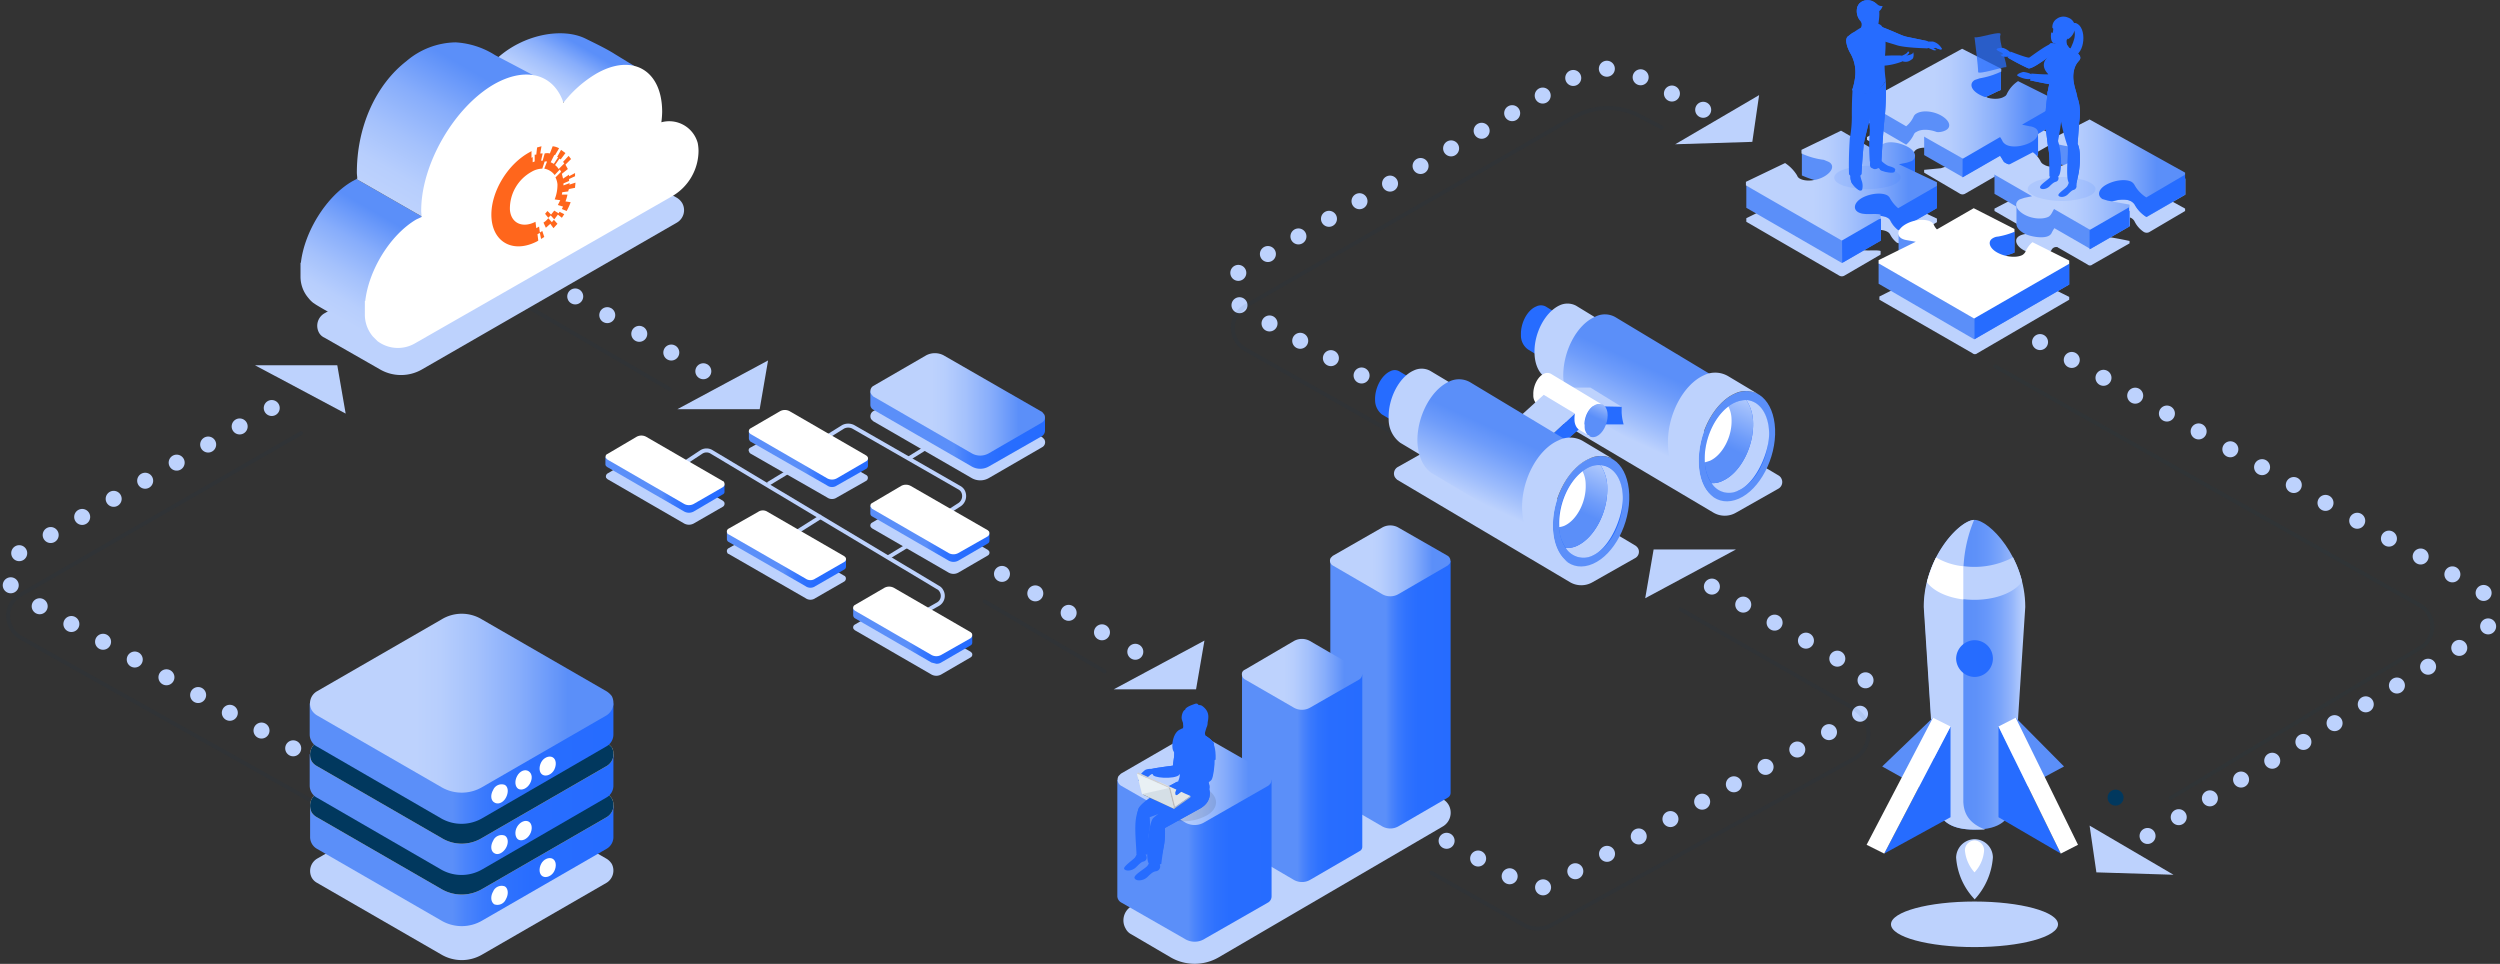 <svg xmlns="http://www.w3.org/2000/svg" xmlns:xlink="http://www.w3.org/1999/xlink" id="b39056ce-fd5d-4d51-aab9-4c8fadb4a4c3" data-name="Layer 2" width="625.6" height="241.2" viewBox="0 0 625.6 241.2"><rect x="0" y="0" width="625.6" height="241.2" fill="#333333" stroke="none"/><defs><linearGradient id="be2759a7-e2c8-4446-9b1c-0ba25b073416" x1="187.4" y1="132.18" x2="217.2" y2="132.18" gradientTransform="matrix(1, 0, 0, -1, 0, 247.06)" gradientUnits="userSpaceOnUse"><stop offset="0.47" stop-color="#5b8ff9"></stop><stop offset="0.51" stop-color="#4c85fb"></stop><stop offset="0.57" stop-color="#3b7afd"></stop><stop offset="0.64" stop-color="#2f72fe"></stop><stop offset="0.73" stop-color="#286dff"></stop><stop offset="1" stop-color="#266cff"></stop></linearGradient><linearGradient id="a23218c8-3537-4af2-9c67-18a5f4059f3b" x1="217.95" y1="139.45" x2="262.06" y2="139.45" xlink:href="#be2759a7-e2c8-4446-9b1c-0ba25b073416"></linearGradient><linearGradient id="aad62110-9c0f-4024-9f76-e2cc4bc7499b" x1="217.77" y1="145.9" x2="261.5" y2="145.9" gradientTransform="matrix(1, 0, 0, -1, 0, 247.06)" gradientUnits="userSpaceOnUse"><stop offset="0.35" stop-color="#bdd2fd"></stop><stop offset="0.43" stop-color="#b7cefd"></stop><stop offset="0.55" stop-color="#a4c1fc"></stop><stop offset="0.69" stop-color="#87adfb"></stop><stop offset="0.84" stop-color="#5e91f9"></stop><stop offset="0.85" stop-color="#5b8ff9"></stop></linearGradient><linearGradient id="e2faee68-579f-4742-bdfe-e1e62d0fd429" x1="217.78" y1="113.44" x2="247.57" y2="113.44" xlink:href="#be2759a7-e2c8-4446-9b1c-0ba25b073416"></linearGradient><linearGradient id="fd8dc266-94ec-46f5-85fd-b59246c6916a" x1="151.55" y1="125.74" x2="181.34" y2="125.74" xlink:href="#be2759a7-e2c8-4446-9b1c-0ba25b073416"></linearGradient><linearGradient id="fc6f273c-31b6-430b-9307-be5444aa34e6" x1="181.93" y1="107" x2="211.72" y2="107" xlink:href="#be2759a7-e2c8-4446-9b1c-0ba25b073416"></linearGradient><linearGradient id="ff2481c4-8d65-4149-bb7a-5a84f25347be" x1="213.5" y1="87.94" x2="243.3" y2="87.94" xlink:href="#be2759a7-e2c8-4446-9b1c-0ba25b073416"></linearGradient><linearGradient id="fdee665e-16cf-4d19-8401-5f3fddfb1df8" x1="77.59" y1="30.41" x2="153.51" y2="30.41" xlink:href="#be2759a7-e2c8-4446-9b1c-0ba25b073416"></linearGradient><linearGradient id="b0777193-bac9-4375-95a7-bfd4ff94f91b" x1="77.55" y1="43.19" x2="153.47" y2="43.19" xlink:href="#be2759a7-e2c8-4446-9b1c-0ba25b073416"></linearGradient><linearGradient id="b1898b83-7b68-425d-81f6-8eb52dc5d542" x1="77.55" y1="55.98" x2="153.47" y2="55.98" xlink:href="#be2759a7-e2c8-4446-9b1c-0ba25b073416"></linearGradient><linearGradient id="bc7a8f3c-438b-4117-a751-c63e31b09b9c" x1="77.58" y1="71.1" x2="153.51" y2="71.1" xlink:href="#aad62110-9c0f-4024-9f76-e2cc4bc7499b"></linearGradient><linearGradient id="a196246a-f46e-402b-8b85-33a06dcf4504" x1="-692.89" y1="73.24" x2="-662.14" y2="73.24" gradientTransform="translate(-329.8 247.1) rotate(180)" gradientUnits="userSpaceOnUse"><stop offset="0" stop-color="#266cff"></stop><stop offset="0.27" stop-color="#286dff"></stop><stop offset="0.36" stop-color="#2f72fe"></stop><stop offset="0.43" stop-color="#3b7afd"></stop><stop offset="0.49" stop-color="#4c85fb"></stop><stop offset="0.53" stop-color="#5b8ff9"></stop></linearGradient><linearGradient id="b24ec082-278f-4210-aea2-f7e5a1e5626d" x1="332.83" y1="106.72" x2="362.96" y2="106.72" xlink:href="#aad62110-9c0f-4024-9f76-e2cc4bc7499b"></linearGradient><linearGradient id="b663efdb-3d48-4f1c-b6ae-ec3611595f61" x1="-670.8" y1="52.31" x2="-640.05" y2="52.31" xlink:href="#a196246a-f46e-402b-8b85-33a06dcf4504"></linearGradient><linearGradient id="abcfeea0-6ef0-44e9-94ca-ad705f60a7ae" x1="310.77" y1="78.29" x2="340.89" y2="78.29" xlink:href="#aad62110-9c0f-4024-9f76-e2cc4bc7499b"></linearGradient><linearGradient id="bd672cb0-37bc-4864-8ca1-5dd8578a5c74" x1="-647.95" y1="31.71" x2="-608.69" y2="31.71" xlink:href="#a196246a-f46e-402b-8b85-33a06dcf4504"></linearGradient><linearGradient id="a6c4718d-6144-4104-ac95-95cca00ec4b7" x1="279.65" y1="51.97" x2="318.22" y2="51.97" xlink:href="#aad62110-9c0f-4024-9f76-e2cc4bc7499b"></linearGradient><linearGradient id="b1cb5b0d-cfb9-461e-aa9a-ffb167ea4500" x1="414.37" y1="182.44" x2="403.95" y2="153.79" gradientTransform="matrix(0.93, 0.08, -0.04, -0.97, 37.3, 226.32)" gradientUnits="userSpaceOnUse"><stop offset="0.35" stop-color="#5b8ff9"></stop><stop offset="0.51" stop-color="#6e9cfa"></stop><stop offset="0.82" stop-color="#9ebdfc"></stop><stop offset="1" stop-color="#bdd2fd"></stop></linearGradient><linearGradient id="f8ef3f8a-327b-4bd0-9427-86ca230c6304" x1="428.33" y1="145.52" x2="436.68" y2="168.46" xlink:href="#b1cb5b0d-cfb9-461e-aa9a-ffb167ea4500"></linearGradient><linearGradient id="adc9e02c-da59-4705-b6a6-b98b82262015" x1="395.22" y1="155.04" x2="398.38" y2="163.74" xlink:href="#b1cb5b0d-cfb9-461e-aa9a-ffb167ea4500"></linearGradient><linearGradient id="b20fc5f5-ebef-4bb2-8137-c204695d681f" x1="374.24" y1="162.3" x2="363.82" y2="133.66" xlink:href="#b1cb5b0d-cfb9-461e-aa9a-ffb167ea4500"></linearGradient><linearGradient id="a6829d02-add0-433d-8de3-8ae45ef9839e" x1="388.17" y1="125.4" x2="396.52" y2="148.34" xlink:href="#b1cb5b0d-cfb9-461e-aa9a-ffb167ea4500"></linearGradient><linearGradient id="a67fd468-fa86-4616-b26c-9c0c32fa70ba" x1="481.49" y1="78.18" x2="506.8" y2="78.18" gradientTransform="matrix(1, 0, 0, -1, 0, 247.06)" gradientUnits="userSpaceOnUse"><stop offset="0.35" stop-color="#5b8ff9"></stop><stop offset="0.51" stop-color="#5e91f9"></stop><stop offset="0.63" stop-color="#6898fa"></stop><stop offset="0.75" stop-color="#7aa4fa"></stop><stop offset="0.86" stop-color="#92b4fb"></stop><stop offset="0.96" stop-color="#b1cafc"></stop><stop offset="1" stop-color="#bdd2fd"></stop></linearGradient><linearGradient id="f8601e5a-df24-460e-8c77-7a6e3415a248" x1="-681.04" y1="236.57" x2="-672.57" y2="221.91" gradientTransform="translate(-532.3 247.1) rotate(180)" gradientUnits="userSpaceOnUse"><stop offset="0.15" stop-color="#5b8ff9"></stop><stop offset="0.17" stop-color="#5e91f9"></stop><stop offset="0.42" stop-color="#87adfb"></stop><stop offset="0.66" stop-color="#a4c1fc"></stop><stop offset="0.86" stop-color="#b7cefd"></stop><stop offset="1" stop-color="#bdd2fd"></stop></linearGradient><linearGradient id="bcfc6ac6-e9a3-48fb-93c8-cfb638ac4499" x1="-635.87" y1="194.08" x2="-619.66" y2="166" xlink:href="#f8601e5a-df24-460e-8c77-7a6e3415a248"></linearGradient><linearGradient id="aa9c204a-5913-4d46-8fe4-f3296cbeda97" x1="-664.44" y1="229.04" x2="-642.11" y2="190.35" xlink:href="#f8601e5a-df24-460e-8c77-7a6e3415a248"></linearGradient><linearGradient id="ff25fe47-84b9-48f5-9ce6-779a7a29e913" x1="467.2" y1="221.06" x2="514.91" y2="221.06" xlink:href="#aad62110-9c0f-4024-9f76-e2cc4bc7499b"></linearGradient><linearGradient id="ed15833e-8a0b-4829-9a36-0422d60a60bc" x1="436.95" y1="200.58" x2="484.66" y2="200.58" xlink:href="#aad62110-9c0f-4024-9f76-e2cc4bc7499b"></linearGradient><linearGradient id="bd180109-7f96-4aaf-af52-4b893f84244e" x1="499.11" y1="203.32" x2="546.81" y2="203.32" xlink:href="#aad62110-9c0f-4024-9f76-e2cc4bc7499b"></linearGradient></defs><line x1="184" y1="97.6" x2="184" y2="97.6" style="fill:none;stroke:#01385e;stroke-linecap:round;stroke-miterlimit:10;stroke-width:4px"></line><line x1="176" y1="92.9" x2="115.9" y2="57.8" style="fill:none;stroke:#bdd2fd;stroke-linecap:round;stroke-miterlimit:10;stroke-width:4px;stroke-dasharray:0,9.28"></line><line x1="111.9" y1="55.5" x2="111.9" y2="55.5" style="fill:none;stroke:#01385e;stroke-linecap:round;stroke-miterlimit:10;stroke-width:4px"></line><path d="M167.6,97.4l-37.8-22" style="fill:none;stroke:#01385e;stroke-linecap:round;stroke-miterlimit:10;opacity:0.07;isolation:isolate"></path><polygon points="190.1 102.4 192.2 90.2 169.5 102.4 190.1 102.4" style="fill:#bdd2fd"></polygon><line x1="502.6" y1="81.1" x2="502.6" y2="81.1" style="fill:none;stroke:#01385e;stroke-linecap:round;stroke-miterlimit:10;stroke-width:4px"></line><path d="M510.5,85.6l109.7,61.8a6.8,6.8,0,0,1,2.4,9.4,7.5,7.5,0,0,1-2.5,2.5l-84.2,50.8" style="fill:none;stroke:#bdd2fd;stroke-linecap:round;stroke-miterlimit:10;stroke-width:4px;stroke-dasharray:0,9.11"></path><line x1="529.4" y1="199.6" x2="529.4" y2="199.6" style="fill:none;stroke:#01385e;stroke-linecap:round;stroke-miterlimit:10;stroke-width:4px"></line><g style="opacity:0.07"><path d="M499.3,91.7l106.3,59.8a6.2,6.2,0,0,1,2.2,8.5,5.4,5.4,0,0,1-2.3,2.2l-62.3,37.5" style="fill:none;stroke:#01385e;stroke-linecap:round;stroke-miterlimit:10"></path></g><line x1="89.2" y1="196.1" x2="89.2" y2="196.1" style="fill:none;stroke:#01385e;stroke-linecap:round;stroke-miterlimit:10;stroke-width:4px"></line><path d="M81.3,191.7,5.1,149a6.2,6.2,0,0,1-2.3-8.4A6.9,6.9,0,0,1,5,138.3l59-33.9" style="fill:none;stroke:#bdd2fd;stroke-linecap:round;stroke-miterlimit:10;stroke-width:4px;stroke-dasharray:0,9.09"></path><line x1="68" y1="102.1" x2="68" y2="102.1" style="fill:none;stroke:#bdd2fd;stroke-linecap:round;stroke-miterlimit:10;stroke-width:4px"></line><path d="M89.2,206.7,5.1,159.5a6.3,6.3,0,0,1-2.3-8.4A6.6,6.6,0,0,1,5,148.9l70.3-40.5" style="fill:none;stroke:#01385e;stroke-linecap:round;stroke-miterlimit:10;opacity:0.07;isolation:isolate"></path><line x1="292.5" y1="168" x2="292.5" y2="168" style="fill:none;stroke:#01385e;stroke-linecap:round;stroke-miterlimit:10;stroke-width:4px"></line><line x1="284.1" y1="163.1" x2="246.6" y2="141.2" style="fill:none;stroke:#bdd2fd;stroke-linecap:round;stroke-miterlimit:10;stroke-width:4px;stroke-dasharray:0,9.66"></line><line x1="242.5" y1="138.7" x2="242.5" y2="138.7" style="fill:none;stroke:#01385e;stroke-linecap:round;stroke-miterlimit:10;stroke-width:4px"></line><path d="M276.4,168l-30-17.5" style="fill:none;stroke:#01385e;stroke-linecap:round;stroke-miterlimit:10;opacity:0.07;isolation:isolate"></path><line x1="356.1" y1="102.7" x2="356.1" y2="102.7" style="fill:none;stroke:#01385e;stroke-linecap:round;stroke-miterlimit:10;stroke-width:4px"></line><path d="M348.4,98.3,311.6,77.5a6.1,6.1,0,0,1-2.3-8.3,5.4,5.4,0,0,1,2.2-2.3l82.2-47.4a17.1,17.1,0,0,1,16.4-.4l20,10.4" style="fill:none;stroke:#bdd2fd;stroke-linecap:round;stroke-miterlimit:10;stroke-width:4px;stroke-dasharray:0,8.82"></path><line x1="434" y1="31.5" x2="434" y2="31.5" style="fill:none;stroke:#01385e;stroke-linecap:round;stroke-miterlimit:10;stroke-width:4px"></line><path d="M358.5,113.9,311.6,87.4a6.2,6.2,0,0,1-2.3-8.4,6.9,6.9,0,0,1,2.2-2.3l82.2-47.3a17.1,17.1,0,0,1,16.4-.5l5.7,3" style="fill:none;stroke:#01385e;stroke-linecap:round;stroke-miterlimit:10;opacity:0.07;isolation:isolate"></path><line x1="354.1" y1="205.9" x2="354.1" y2="205.9" style="fill:none;stroke:#01385e;stroke-linecap:round;stroke-miterlimit:10;stroke-width:4px"></line><path d="M362,210.4l19.2,10.8a7.1,7.1,0,0,0,7.2,0l75.5-41.4a7.3,7.3,0,0,0,2.7-10,7.5,7.5,0,0,0-2.7-2.6l-39.5-22.7" style="fill:none;stroke:#bdd2fd;stroke-linecap:round;stroke-miterlimit:10;stroke-width:4px;stroke-dasharray:0,9.05"></path><line x1="420.5" y1="142.3" x2="420.5" y2="142.3" style="fill:none;stroke:#01385e;stroke-linecap:round;stroke-miterlimit:10;stroke-width:4px"></line><path d="M358.2,218.4l23,13a7.1,7.1,0,0,0,7.2,0l75.5-41.5a7.2,7.2,0,0,0,2.7-9.9,7.8,7.8,0,0,0-2.7-2.7l-43.3-24.8" style="fill:none;stroke:#01385e;stroke-linecap:round;stroke-miterlimit:10;opacity:0.07;isolation:isolate"></path><path d="M232.4,152.5l2.3-1.3a2.4,2.4,0,0,0,.9-3.3,2,2,0,0,0-.9-.9l-56.6-33.9a2.4,2.4,0,0,0-2.6,0l-4.7,3.1" style="fill:none;stroke:#bdd2fd;stroke-miterlimit:10"></path><line x1="227.3" y1="114.8" x2="232.3" y2="111.7" style="fill:none;stroke:#bdd2fd;stroke-miterlimit:10"></line><path d="M237.3,128.1l2.8-1.8a2.6,2.6,0,0,0,.8-3.5,2.4,2.4,0,0,0-.9-.8l-26.5-15.2a2.8,2.8,0,0,0-2.5,0l-3.7,2.3" style="fill:none;stroke:#bdd2fd;stroke-miterlimit:10"></path><line x1="199.1" y1="133.3" x2="205.6" y2="129.2" style="fill:none;stroke:#bdd2fd;stroke-miterlimit:10"></line><line x1="222.2" y1="139.5" x2="228.8" y2="135.5" style="fill:none;stroke:#bdd2fd;stroke-miterlimit:10"></line><line x1="192.2" y1="121.1" x2="198.8" y2="117.1" style="fill:none;stroke:#bdd2fd;stroke-miterlimit:10"></line><g id="ba0f73d1-8396-41a5-a347-92e9f7ad9dcc" data-name="Artwork 31"><path d="M187.8,113.5l19.2,11a2.1,2.1,0,0,0,2.4,0l7.4-4.2a.9.9,0,0,0,.3-1.1q-.2-.3-.3-.3l-19.2-11.1a2.1,2.1,0,0,0-2.4,0l-7.4,4.2a.7.7,0,0,0-.3,1.1C187.5,113.3,187.7,113.4,187.8,113.5Z" style="fill:#bdd2fd"></path><path d="M208.2,119.9l-20.8-12v1.9a1.3,1.3,0,0,0,.4.7l19.2,11a2.1,2.1,0,0,0,2.4,0l7.4-4.2a1,1,0,0,0,.4-.7v-1.9Z" style="fill:url(#be2759a7-e2c8-4446-9b1c-0ba25b073416)"></path><path d="M187.8,108.6,207,119.7a2.5,2.5,0,0,0,2.4,0l7.4-4.3a.8.8,0,0,0,.3-1.1l-.3-.3-19.2-11.1a2.5,2.5,0,0,0-2.4,0l-7.4,4.3a.8.8,0,0,0-.3,1.1Z" style="fill:#fff"></path><path d="M218.5,105.4l24.6,14.2a4.3,4.3,0,0,0,4.4,0l13.3-7.7a1.4,1.4,0,0,0,.5-2l-.5-.5L236.1,95.2a4.2,4.2,0,0,0-4.3,0l-13.3,7.7a1.5,1.5,0,0,0-.5,2Z" style="fill:#bdd2fd"></path><path d="M245.3,113.8,217.8,97.9v3.3a1.4,1.4,0,0,0,.7,1.3l24.6,14.2a4.3,4.3,0,0,0,4.4,0l13.3-7.6a1.7,1.7,0,0,0,.7-1.3v-3.4Z" style="fill:url(#a23218c8-3537-4af2-9c67-18a5f4059f3b)"></path><path d="M218.5,99.2l24.6,14.2a4.3,4.3,0,0,0,4.4,0l13.3-7.7a1.5,1.5,0,0,0,.5-2l-.5-.6L236.1,88.9a4.7,4.7,0,0,0-4.3,0l-13.3,7.7a1.5,1.5,0,0,0-.5,2Z" style="fill:url(#aad62110-9c0f-4024-9f76-e2cc4bc7499b)"></path><path d="M218.2,132.2l19.2,11.1a2.5,2.5,0,0,0,2.4,0l7.4-4.3a.8.8,0,0,0,.3-1.1l-.3-.3-19.3-11.1a2.5,2.5,0,0,0-2.4,0l-7.3,4.3a.8.8,0,0,0-.3,1.1Z" style="fill:#bdd2fd"></path><path d="M238.6,138.6l-20.8-12v1.9a.8.8,0,0,0,.4.7l19.2,11.1a2.5,2.5,0,0,0,2.4,0l7.4-4.3a.8.8,0,0,0,.4-.7v-1.8Z" style="fill:url(#e2faee68-579f-4742-bdfe-e1e62d0fd429)"></path><path d="M218.2,127.3l19.2,11.1a2.5,2.5,0,0,0,2.4,0l7.4-4.2a1,1,0,0,0,.3-1.2l-.3-.3-19.3-11.1a2.5,2.5,0,0,0-2.4,0l-7.3,4.3a.7.7,0,0,0-.2,1.1Z" style="fill:#fff"></path><path d="M152,119.9,171.2,131a2.5,2.5,0,0,0,2.4,0l7.3-4.2a.9.9,0,0,0,.3-1.2l-.3-.3-19.2-11.1a2.6,2.6,0,0,0-2.4,0l-7.3,4.3a.9.9,0,0,0-.3,1.1Z" style="fill:#bdd2fd"></path><path d="M172.4,126.3l-20.9-12v1.9c0,.3.2.5.5.7L171.2,128a2.5,2.5,0,0,0,2.4,0l7.3-4.3a.7.7,0,0,0,.4-.7v-1.8Z" style="fill:url(#fd8dc266-94ec-46f5-85fd-b59246c6916a)"></path><path d="M152,115l19.2,11.1a2.5,2.5,0,0,0,2.4,0l7.3-4.2a.9.9,0,0,0,.3-1.2q0-.2-.3-.3l-19.2-11.1a2.5,2.5,0,0,0-2.4,0l-7.3,4.3a.7.7,0,0,0-.3,1.1Z" style="fill:#fff"></path><path d="M182.3,138.6l19.3,11.1a2.1,2.1,0,0,0,2.4,0l7.3-4.2a.9.9,0,0,0,.3-1.1q-.2-.3-.3-.3L192.1,133a2.1,2.1,0,0,0-2.4,0l-7.4,4.2a.8.8,0,0,0-.3,1.1Q182.1,138.6,182.3,138.6Z" style="fill:#bdd2fd"></path><path d="M202.8,145.1l-20.9-12v1.8a.8.8,0,0,0,.4.7l19.3,11.1a2.1,2.1,0,0,0,2.4,0l7.3-4.2a.8.8,0,0,0,.4-.7v-1.9Z" style="fill:url(#fc6f273c-31b6-430b-9307-be5444aa34e6)"></path><path d="M182.3,133.7l19.3,11.1a2.1,2.1,0,0,0,2.4,0l7.3-4.2a.8.8,0,0,0,.3-1.1l-.3-.3-19.2-11.1a2.1,2.1,0,0,0-2.4,0l-7.4,4.2a.8.8,0,0,0-.3,1.1Q182.1,133.7,182.3,133.7Z" style="fill:#fff"></path><path d="M213.9,157.7l19.2,11.1a2.5,2.5,0,0,0,2.4,0l7.4-4.3a.8.8,0,0,0,.3-1.1l-.3-.3L223.7,152a2.5,2.5,0,0,0-2.4,0l-7.4,4.3a.8.8,0,0,0-.3,1.1Z" style="fill:#bdd2fd"></path><path d="M234.3,164.1l-20.8-12V154a1,1,0,0,0,.4.7l19.2,11.1,1.2.3a2.1,2.1,0,0,0,1.2-.3l7.4-4.3a.8.8,0,0,0,.4-.7V159Z" style="fill:url(#ff2481c4-8d65-4149-bb7a-5a84f25347be)"></path><path d="M213.9,152.8l19.2,11.1a2.5,2.5,0,0,0,2.4,0l7.4-4.2a1,1,0,0,0,.3-1.2l-.3-.3-19.2-11.1a2.5,2.5,0,0,0-2.4,0l-7.4,4.3a.8.8,0,0,0-.3,1.1Z" style="fill:#fff"></path></g><g id="f52fa85c-f138-4441-b6e8-75a7ea693ddf" data-name="Artwork 28"><path d="M79.3,220.9l31.2,18a10.1,10.1,0,0,0,10.1,0l31.2-18a3.6,3.6,0,0,0,1.3-4.7,4,4,0,0,0-1.3-1.3l-31.2-18a10.1,10.1,0,0,0-10.1,0l-31.2,18a3.6,3.6,0,0,0-1.3,4.7A3.3,3.3,0,0,0,79.3,220.9Z" style="fill:#bdd2fd"></path><path d="M115.5,223.5l-37.9-22v7.9a3.4,3.4,0,0,0,1.7,3l31.2,18a10.1,10.1,0,0,0,10.1,0l31.2-18a3.4,3.4,0,0,0,1.7-3v-7.9Z" style="fill:url(#fdee665e-16cf-4d19-8401-5f3fddfb1df8)"></path><path d="M79.3,204.5l31.2,18a10.1,10.1,0,0,0,10.1,0l31.2-18a3.5,3.5,0,0,0,1.3-4.7,5.3,5.3,0,0,0-1.3-1.3l-31.2-18a10.1,10.1,0,0,0-10.1,0l-31.2,18a3.7,3.7,0,0,0-1.3,4.8A3.7,3.7,0,0,0,79.3,204.5Z" style="fill:#ffd8b8"></path><path d="M79.3,204.5l31.2,18a10.1,10.1,0,0,0,10.1,0l31.2-18a3.5,3.5,0,0,0,1.3-4.7,5.3,5.3,0,0,0-1.3-1.3l-31.2-18a10.1,10.1,0,0,0-10.1,0l-31.2,18a3.7,3.7,0,0,0-1.3,4.8A3.7,3.7,0,0,0,79.3,204.5Z" style="fill:#01385e"></path><path d="M115.5,210.7l-38-22v7.9a3.4,3.4,0,0,0,1.8,3l31.1,18a10.3,10.3,0,0,0,10.2,0l31.1-18a3.4,3.4,0,0,0,1.8-3v-7.9Z" style="fill:url(#b0777193-bac9-4375-95a7-bfd4ff94f91b)"></path><path d="M79.3,191.7l31.2,18a9.7,9.7,0,0,0,10.1,0l31.2-18a3.5,3.5,0,0,0,1.3-4.7l-1.3-1.3-31.2-18a10.1,10.1,0,0,0-10.1,0l-31.2,18a3.7,3.7,0,0,0-1.3,4.8A3.7,3.7,0,0,0,79.3,191.7Z" style="fill:#ffd8b8"></path><path d="M79.3,191.7l31.2,18a9.7,9.7,0,0,0,10.1,0l31.2-18a3.5,3.5,0,0,0,1.3-4.7l-1.3-1.3-31.2-18a10.1,10.1,0,0,0-10.1,0l-31.2,18a3.7,3.7,0,0,0-1.3,4.8A3.7,3.7,0,0,0,79.3,191.7Z" style="fill:#01385e"></path><path d="M115.5,197.9,77.5,176v7.8a3.4,3.4,0,0,0,1.8,3l31.1,18a10.3,10.3,0,0,0,10.2,0l31.1-18a3.4,3.4,0,0,0,1.8-3V176Z" style="fill:url(#b1898b83-7b68-425d-81f6-8eb52dc5d542)"></path><path d="M79.3,179l31.2,18a10.1,10.1,0,0,0,10.1,0l31.2-18a3.7,3.7,0,0,0,1.3-4.8,4.9,4.9,0,0,0-1.3-1.2l-31.2-18a9.7,9.7,0,0,0-10.1,0L79.3,173a3.5,3.5,0,0,0-1.3,4.7A4,4,0,0,0,79.3,179Z" style="fill:url(#bc7a8f3c-438b-4117-a751-c63e31b09b9c)"></path><path d="M123.7,200.8c-.9-.5-1-1.9-.3-3.1a2.3,2.3,0,0,1,2.9-1.3c.9.5,1,1.9.3,3.2S124.6,201.4,123.7,200.8Z" style="fill:#fff"></path><path d="M129.7,197.4c-.8-.5-1-1.9-.3-3.2s2-1.8,2.9-1.2,1,1.9.3,3.1S130.6,197.9,129.7,197.4Z" style="fill:#fff"></path><path d="M135.8,193.9c-.9-.5-1-1.9-.4-3.1s2-1.8,2.9-1.3,1,1.9.4,3.1S136.7,194.4,135.8,193.9Z" style="fill:#fff"></path><path d="M123.7,213.5c-.9-.5-1-1.9-.3-3.1a2.3,2.3,0,0,1,2.9-1.3c.9.5,1,1.9.3,3.1S124.6,214.1,123.7,213.5Z" style="fill:#fff"></path><path d="M129.7,210.1c-.8-.5-1-2-.3-3.2s2-1.8,2.9-1.3,1,2,.3,3.2S130.6,210.6,129.7,210.1Z" style="fill:#fff"></path><path d="M123.7,226.3c-.9-.6-1-2-.3-3.2a2.3,2.3,0,0,1,2.9-1.3c.9.5,1,2,.3,3.2A2.3,2.3,0,0,1,123.7,226.3Z" style="fill:#fff"></path><path d="M135.8,219.3c-.9-.5-1-1.9-.4-3.1s2-1.8,2.9-1.3,1,1.9.4,3.1S136.7,219.8,135.8,219.3Z" style="fill:#fff"></path></g><path d="M283.1,233.8l9.9,5.8a12,12,0,0,0,11.9,0l56-32.7a4,4,0,0,0,1.6-5.5,3.9,3.9,0,0,0-1.6-1.5l-9.9-5.8a11.8,11.8,0,0,0-11.8,0l-56.1,32.7a4.1,4.1,0,0,0-1.4,5.6A3.2,3.2,0,0,0,283.1,233.8Z" style="fill:#bdd2fd"></path><g id="be2faa6c-34b3-4fc8-8e3a-ccf04adc9207" data-name="Artwork 26"><path d="M347.9,149l15.1-8.7v58.1a1.4,1.4,0,0,1-.7,1.2l-12.4,7.2a4.1,4.1,0,0,1-4,0l-12.4-7.2a1.3,1.3,0,0,1-.6-1.2V140.3Z" style="fill:url(#a196246a-f46e-402b-8b85-33a06dcf4504)"></path><path d="M362.3,141.5l-12.4,7.2a4.1,4.1,0,0,1-4,0l-12.4-7.2a1.4,1.4,0,0,1-.5-1.9l.5-.5,12.4-7.1a4.1,4.1,0,0,1,4,0l12.4,7.1a1.5,1.5,0,0,1,.5,1.9Z" style="fill:url(#b24ec082-278f-4210-aea2-f7e5a1e5626d)"></path><path d="M325.8,177.5l15.1-8.7v43.1a1.2,1.2,0,0,1-.7,1.1l-12.4,7.2a4.1,4.1,0,0,1-4,0L311.5,213a1.1,1.1,0,0,1-.7-1.1V168.8Z" style="fill:url(#b663efdb-3d48-4f1c-b6ae-ec3611595f61)"></path><path d="M340.2,170l-12.4,7.1a4.1,4.1,0,0,1-4,0L311.5,170a1.5,1.5,0,0,1-.6-1.9c.2-.2.3-.4.6-.5l12.3-7.2a4.1,4.1,0,0,1,4,0l12.4,7.2a1.3,1.3,0,0,1,.5,1.8C340.6,169.7,340.4,169.8,340.2,170Z" style="fill:url(#abcfeea0-6ef0-44e9-94ca-ad705f60a7ae)"></path><path d="M298.9,206.2l19.3-11.1v29.2a1.8,1.8,0,0,1-.8,1.5l-15.9,9.1a4.7,4.7,0,0,1-5.1,0l-15.9-9.1a1.9,1.9,0,0,1-.9-1.5V195.1Z" style="fill:url(#bd672cb0-37bc-4864-8ca1-5dd8578a5c74)"></path><path d="M317.4,196.6l-15.9,9.1a4.7,4.7,0,0,1-5.1,0l-15.9-9.1a1.8,1.8,0,0,1-.6-2.4l.6-.6,15.9-9.2a5.2,5.2,0,0,1,5.1,0l15.9,9.1a1.8,1.8,0,0,1,.6,2.4C317.9,196.2,317.6,196.4,317.4,196.6Z" style="fill:url(#a6c4718d-6144-4104-ac95-95cca00ec4b7)"></path></g><path d="M385.6,102.7l43.2,25.6a5.6,5.6,0,0,0,5.6,0l10.6-6a1.9,1.9,0,0,0,.8-2.5,1.8,1.8,0,0,0-.7-.8L401.9,93.4a5.4,5.4,0,0,0-5.5,0l-10.6,6a2,2,0,0,0-.9,2.5A2.7,2.7,0,0,0,385.6,102.7Z" style="fill:#bdd2fd"></path><path d="M349.7,120.1l43.2,25.6a5.6,5.6,0,0,0,5.6,0l10.6-6a1.8,1.8,0,0,0,.8-2.5,2.3,2.3,0,0,0-.7-.7L366,110.8a5.4,5.4,0,0,0-5.5,0l-10.6,6a1.9,1.9,0,0,0-.9,2.5A2.7,2.7,0,0,0,349.7,120.1Z" style="fill:#bdd2fd"></path><g id="f79d0ef8-a638-49a0-9688-fd11e2e4ae85" data-name="Artwork 19"><path d="M387.2,90.4l-4.9-3a4.3,4.3,0,0,1-1.7-3.6c-.1-3,1.6-6.2,3.8-7.1a2.6,2.6,0,0,1,2.4,0l4.9,3a2.5,2.5,0,0,0-2.5-.1c-2.1,1-3.8,4.2-3.7,7.2A4.3,4.3,0,0,0,387.2,90.4Z" style="fill:#266cff;fill-rule:evenodd"></path><path d="M395,99.5l-8.2-5c-1.6-1-2.7-3.1-2.8-6-.2-5,2.6-10.4,6.3-12.1a4.6,4.6,0,0,1,4.1.1l8.2,5a4.3,4.3,0,0,0-4.1-.2c-3.7,1.7-6.5,7-6.3,12.1.1,2.9,1.2,5.1,2.8,6.1Z" style="fill:#bdd2fd;fill-rule:evenodd"></path><path d="M422.9,119l-28.1-16.9c-2-1.2-3.4-4-3.6-7.6-.2-6.4,3.3-13.2,7.9-15.2a5.3,5.3,0,0,1,5.2.1l28.1,16.9a5.3,5.3,0,0,0-5.2-.2c-4.6,2-8.1,8.9-7.9,15.2.2,3.7,1.6,6.4,3.6,7.7Z" style="fill-rule:evenodd;fill:url(#b1cb5b0d-cfb9-461e-aa9a-ffb167ea4500)"></path><path d="M434.1,98.5c5.3-2.3,9.8,1.7,10.1,8.9s-3.8,15.1-9.1,17.4-9.8-1.6-10-8.9,3.7-15,9-17.4Z" style="fill:#5b8ff9;fill-rule:evenodd"></path><path d="M434.2,100.7c4.4-2,8.2,1.3,8.4,7.4s-3.1,12.7-7.5,14.6-8.3-1.3-8.5-7.4,3.2-12.7,7.6-14.6Z" style="fill:#266cff;fill-rule:evenodd"></path><path d="M429.2,124.7l-7.7-4.6c-2.4-1.4-4-4.5-4.1-8.7-.3-7.3,3.7-15.1,9-17.5a6.4,6.4,0,0,1,6,.2l7.7,4.6a6.4,6.4,0,0,0-6-.2c-5.3,2.4-9.3,10.2-9,17.5C425.2,120.2,426.8,123.3,429.2,124.7Z" style="fill:#bdd2fd;fill-rule:evenodd"></path><path d="M437,100.1c3.2.2,5.5,3.3,5.7,8s-3.2,12.7-7.6,14.6a5.1,5.1,0,0,1-6.8-1.8,5.5,5.5,0,0,0,2.8-.6c4.4-2,7.8-8.5,7.6-14.6a10.5,10.5,0,0,0-1.7-5.6Z" style="fill:#bdd2fd;fill-rule:evenodd"></path><path d="M437,100.1a10.5,10.5,0,0,1,1.7,5.6c.2,6.1-3.2,12.7-7.6,14.6a5.5,5.5,0,0,1-2.8.6,10.2,10.2,0,0,1-1.7-5.6c-.2-6.1,3.2-12.7,7.6-14.6A7.1,7.1,0,0,1,437,100.1Z" style="fill-rule:evenodd;fill:url(#f8ef3f8a-327b-4bd0-9427-86ca230c6304)"></path><path d="M432.5,101.7a7.2,7.2,0,0,1,.8,3.2c.2,4.4-2.3,9-5.4,10.4l-1.3.4v-.4c-.2-5.3,2.4-11,6-13.6Z" style="fill:#fff;fill-rule:evenodd"></path><polygon points="398 97 388.3 97 396.2 101.7 405.8 101.8 398 97 398 97" style="fill:#bdd2fd;fill-rule:evenodd"></polygon><path d="M405.8,101.8v1.4a13.4,13.4,0,0,0,.5,3h-9.9l-9.7,8.6v-4.4l9.6-8.8Z" style="fill:#266cff;fill-rule:evenodd"></path><path d="M399.3,101.2c1.6-.7,3,.5,3,2.7s-1.2,4.6-2.8,5.3-3-.5-3-2.7,1.2-4.6,2.8-5.3Z" style="fill-rule:evenodd;fill:url(#adc9e02c-da59-4705-b6a6-b98b82262015)"></path><path d="M397.8,109.1l-12.9-7.7a3,3,0,0,1-1.2-2.6c-.1-2.2,1.1-4.6,2.7-5.3a1.9,1.9,0,0,1,1.8.1l12.8,7.7a1.9,1.9,0,0,0-1.8,0c-1.6.7-2.8,3-2.7,5.2a3,3,0,0,0,1.2,2.7Z" style="fill:#fff;fill-rule:evenodd"></path><polygon points="386.3 98.8 378.7 105.7 386.6 110.5 394.1 103.5 386.3 98.8 386.3 98.8" style="fill:#bdd2fd;fill-rule:evenodd"></polygon><path d="M394.1,103.5a7.6,7.6,0,0,0-.1,1.5,3.5,3.5,0,0,0,1,2.5h0l-5.4,4.8-3-1.8,7.5-7Z" style="fill:#266cff;fill-rule:evenodd"></path><path d="M350.7,106.6l-4.9-2.9a4.6,4.6,0,0,1-1.7-3.6c-.1-3,1.6-6.2,3.8-7.2a2.3,2.3,0,0,1,2.4.1l4.9,2.9a2.6,2.6,0,0,0-2.4-.1c-2.2,1-3.9,4.2-3.8,7.2A4.5,4.5,0,0,0,350.7,106.6Z" style="fill:#266cff;fill-rule:evenodd"></path><path d="M358.6,115.7l-8.2-4.9a7.3,7.3,0,0,1-2.9-6c-.2-5,2.6-10.5,6.3-12.1a4.5,4.5,0,0,1,4.1.1l8.2,4.9a4.5,4.5,0,0,0-4.1-.1c-3.7,1.7-6.5,7-6.3,12.1.2,2.9,1.3,5.1,2.9,6Z" style="fill:#bdd2fd;fill-rule:evenodd"></path><path d="M386.4,135.2l-28.1-16.8c-2-1.3-3.4-4-3.6-7.7-.2-6.3,3.3-13.1,7.9-15.2a5.6,5.6,0,0,1,5.2.1l28.1,16.9a5.6,5.6,0,0,0-5.2-.1c-4.6,2-8.1,8.9-7.9,15.2.2,3.7,1.6,6.4,3.6,7.6Z" style="fill-rule:evenodd;fill:url(#b20fc5f5-ebef-4bb2-8137-c204695d681f)"></path><path d="M397.6,114.8c5.3-2.4,9.8,1.6,10.1,8.9s-3.8,15.1-9.1,17.4-9.8-1.6-10-8.9S392.3,117.1,397.6,114.8Z" style="fill:#5b8ff9;fill-rule:evenodd"></path><path d="M397.7,116.9c4.4-2,8.2,1.4,8.4,7.5S403,137,398.6,139s-8.2-1.4-8.5-7.5S393.3,118.9,397.7,116.9Z" style="fill:#266cff;fill-rule:evenodd"></path><path d="M392.7,140.9l-7.7-4.6c-2.3-1.4-3.9-4.5-4.1-8.7-.3-7.3,3.8-15.1,9.1-17.4a6.4,6.4,0,0,1,6,.1l7.7,4.6a6.4,6.4,0,0,0-6-.1c-5.3,2.3-9.4,10.1-9.1,17.4.2,4.2,1.8,7.3,4.1,8.7Z" style="fill:#bdd2fd;fill-rule:evenodd"></path><path d="M400.5,116.4c3.1.2,5.5,3.2,5.6,8S403,137,398.6,139a5.2,5.2,0,0,1-6.8-1.9,5.6,5.6,0,0,0,2.8-.5c4.4-2,7.8-8.5,7.6-14.6a10,10,0,0,0-1.7-5.6Z" style="fill:#bdd2fd;fill-rule:evenodd"></path><path d="M400.5,116.4a10,10,0,0,1,1.7,5.6c.2,6.1-3.2,12.6-7.6,14.6a5.6,5.6,0,0,1-2.8.5,10.2,10.2,0,0,1-1.7-5.6c-.2-6.1,3.2-12.6,7.6-14.6A5.4,5.4,0,0,1,400.5,116.4Z" style="fill-rule:evenodd;fill:url(#a6829d02-add0-433d-8de3-8ae45ef9839e)"></path><path d="M396,117.9a7.3,7.3,0,0,1,.8,3.3c.2,4.3-2.2,9-5.4,10.4a5.3,5.3,0,0,1-1.2.3v-.4c-.2-5.3,2.3-10.9,5.9-13.6Z" style="fill:#fff;fill-rule:evenodd"></path></g><ellipse cx="494.1" cy="231.3" rx="20.9" ry="5.7" style="fill:#bdd2fd"></ellipse><g id="b1d873d2-7ddb-483f-81a3-cefcc3c2888c" data-name="Artwork 5"><path d="M503.6,201.4h0s3.2-49.3,3.2-49.5c0-12.4-9-21.8-12.7-21.8h0c-3.7,0-12.6,9.4-12.6,21.8l3.1,48.8v.7h.1c.5,3.5,2.8,6.2,9.4,6.2s8.9-2.7,9.5-6.2Z" style="fill-rule:evenodd;fill:url(#a67fd468-fa86-4616-b26c-9c0c32fa70ba)"></path><path d="M494,130.1c-3.7.1-12.6,9.5-12.6,21.8l3.2,49.5h0c.6,3.5,2.9,6.2,9.5,6.2h2.7c-4.5-1.7-5.4-4.5-5.5-7V143.7A35.1,35.1,0,0,1,494,130.1Z" style="fill:#bdd2fd;fill-rule:evenodd"></path><path d="M503.7,139.5a20.7,20.7,0,0,1-19.2,0,32.9,32.9,0,0,0-2.3,6.2c1.8,2.6,6.5,4.4,11.9,4.4s10.1-1.9,11.9-4.6a28.2,28.2,0,0,0-2.3-6.1Z" style="fill:#bdd2fd;fill-rule:evenodd"></path><path d="M484.5,139.5a32.9,32.9,0,0,0-2.3,6.2c1.5,2.1,4.9,3.8,9.1,4.3v-8.3A16.5,16.5,0,0,1,484.5,139.5Z" style="fill:#fff;fill-rule:evenodd"></path><polygon points="503.3 198.9 504.4 179.6 516.5 191.8 503.3 198.9 503.3 198.9" style="fill:#5b8ff9;fill-rule:evenodd"></polygon><polygon points="483.7 198.9 483.7 179.6 471 191.8 483.7 198.9 483.7 198.9" style="fill:#5b8ff9;fill-rule:evenodd"></polygon><polygon points="488.1 204.5 488.1 181.8 471.5 213.6 488.1 204.5 488.1 204.5" style="fill:#266cff;fill-rule:evenodd"></polygon><polygon points="488.1 181.8 483.7 179.6 467.1 211.4 471.5 213.6 488.1 181.8 488.1 181.8" style="fill:#fff;fill-rule:evenodd"></polygon><path d="M494.1,160.2a4.6,4.6,0,0,1,0,9.2,4.7,4.7,0,0,1-4.6-4.6h0A4.7,4.7,0,0,1,494.1,160.2Z" style="fill:#266cff;fill-rule:evenodd"></path><path d="M494.1,225a16.8,16.8,0,0,1-4.6-10.4,4.7,4.7,0,0,1,4.6-4.6h0a4.6,4.6,0,0,1,4.6,4.6,17.3,17.3,0,0,1-4.6,10.5h0Z" style="fill:#bdd2fd;fill-rule:evenodd"></path><path d="M494.1,218.3a9.5,9.5,0,0,1-2.4-5.5,2.5,2.5,0,0,1,2.4-2.5h0a2.5,2.5,0,0,1,2.4,2.5,8.9,8.9,0,0,1-2.4,5.5Z" style="fill:#fff;fill-rule:evenodd"></path><polygon points="500.1 204.5 500.1 181.8 515.7 213.6 500.1 204.5 500.1 204.5" style="fill:#266cff;fill-rule:evenodd"></polygon><polygon points="500.1 181.8 504.4 179.6 520 211.4 515.7 213.6 500.1 181.8 500.1 181.8" style="fill:#fff;fill-rule:evenodd"></polygon></g><path d="M81.2,84.5l14,8a10.5,10.5,0,0,0,10.3,0l63.9-36.8a3.6,3.6,0,0,0,1.3-4.9,4,4,0,0,0-1.3-1.3l-14-7.9a10.5,10.5,0,0,0-10.3,0L81.2,78.4a3.6,3.6,0,0,0-1.4,4.8A2.9,2.9,0,0,0,81.2,84.5Z" style="fill:#bdd2fd"></path><g id="bd4ee0fa-eb68-4541-8d01-bbec7a929285" data-name="Artwork 71"><path d="M123.5,15.5Z" style="fill:none"></path><path d="M124.5,14.5c6.4-5.8,16-7.7,21.9-4.9,2,1,5.2,2.5,7.4,3.9l4.9,3c.6.6-9.2,3.7-9.3,4.6a7.4,7.4,0,0,1,9.1,5.1,13.6,13.6,0,0,1,.2,2h0a12.6,12.6,0,0,1-1.7,6.5L123.5,15.5Z" style="fill:url(#f8601e5a-df24-460e-8c77-7a6e3415a248)"></path><path d="M75.3,65.7c.9-7.7,6.3-16.5,12.8-20.3l1.1-.6,31.9,18.3L93.3,84.2s-11.8-6.4-14.3-8l-.6-.4h0a6.8,6.8,0,0,1-1.2-1.2,8.2,8.2,0,0,1-2-5.4V65.8Z" style="fill:url(#bcfc6ac6-e9a3-48fb-93c8-cfb638ac4499)"></path><path d="M89.4,44.7c0-.5-.1-1-.1-1.5,0-11.6,4.8-22,12.4-27.9A19.4,19.4,0,0,1,114,10.6a20.7,20.7,0,0,1,9.9,3.2l4,2.1,7.4,3.9c2.3,1.3,3.1,4.6,5.6,6.2a130.8,130.8,0,0,0,16,8.7,13.3,13.3,0,0,1-4.8,4.9l-31,23.5L89.2,44.8Z" style="fill:url(#aa9c204a-5913-4d46-8fe4-f3296cbeda97)"></path><path d="M91.4,75.3c.9-7.8,6.3-16.6,12.8-20.4l1.3-.6c0-.6-.1-1-.1-1.6,0-11.6,8.2-25.8,18.2-31.6,8.1-4.6,15-2.5,17.4,4.6a29.4,29.4,0,0,1,8.1-7.2c9.1-5.3,16.6-1,16.6,9.5a22.8,22.8,0,0,1-.2,2.6,7.4,7.4,0,0,1,9.1,5.2,11.1,11.1,0,0,1,.2,1.9h0a13.2,13.2,0,0,1-6.6,11.4L103.7,86a8.5,8.5,0,0,1-8.6-.2l-.6-.4h0l-1.2-1.2a8.5,8.5,0,0,1-2-5.5V75.3Z" style="fill:#fff"></path></g><g id="adec3dc3-83ce-4cbf-a02b-deb77aa20445" data-name="Artwork 4"><path d="M139.8,53.4l-1.1-.7-.8,1-.9-.9-.6.7.8,1,.6-.6.9,1,.9-1.2,1,.8.6-.9L140,53l-.2.4Z" style="fill:#ff661c"></path><path d="M136.6,57l1.1-1,.8,1.1,1-1.1-.9-1-.5.6-.9-1a4.3,4.3,0,0,1-1.2,1.1l.6,1.3Z" style="fill:#ff661c"></path></g><path d="M142.4,45.3v-.5l1.5-.7v-.8l-1.5.8v-.4l-1.5,1-.3-1.2,1.5-1.2-.6-1.1,1.4-1.4-.6-.8-1.4,1.5.3.4-1.4,1.4a4.1,4.1,0,0,0-.9-1l1.1-1.6.3.2,1.2-1.6-1.1-.8-1,1.8h.3l-1.1,1.7-.8-.4.9-1.8h.2l1-1.7a4.3,4.3,0,0,0-1.6-.5l-.7,1.8a2.9,2.9,0,0,0-1.3,0l-.5,1.8h-.4l.4-1.8h-.6l.3-1.8-1.1.3-.2,1.8h-.4v1.7l-.5.2V39.3l-.3.2V37.8l-.3.2c-5.9,3.1-10.2,10.6-9.7,16.7s5.6,8.7,11.4,5.7l.3-.2-.2-1.6.6-.3.3,1.5.8-.5-.5-1.5-.6.4-.2-1.5-.7.4-.2-1.6c-3.3,1.7-6.2.3-6.4-3.1a10.5,10.5,0,0,1,5.4-9.4,5.6,5.6,0,0,1,2.7-.8l.6-1.8h.6l-.7,1.8a4.2,4.2,0,0,1,2.6,1.6l1.3-1.4.3.6-1.4,1.4a4.8,4.8,0,0,1,.5,1.7,9.9,9.9,0,0,1-.7,3.8l1.4.2-.6,1.2,1.3.4-.3.6,1.2.5a14.7,14.7,0,0,0,1-2.2l-1.3-.2a8.4,8.4,0,0,0,.5-1.7h-1.4c0-.1.1-.5.1-.6l1.5-.2a1.4,1.4,0,0,1,.2-.6l1.5-.3c0-.4.1-.9.1-1.3l-1.5.5a.6.6,0,0,1,.1-.4l-1.6.6v-.5l1.6-.7Z" style="fill:#ff661c"></path><polygon points="413.8 137.5 411.7 149.7 434.4 137.5 413.8 137.5" style="fill:#bdd2fd"></polygon><polygon points="84.4 91.4 86.5 103.5 63.8 91.4 84.4 91.4" style="fill:#bdd2fd"></polygon><polygon points="299.3 172.5 301.4 160.3 278.7 172.5 299.3 172.5" style="fill:#bdd2fd"></polygon><polygon points="419.2 36.1 440.2 23.8 438.5 35.5 419.2 36.1" style="fill:#bdd2fd"></polygon><polygon points="543.9 218.9 522.9 206.6 524.6 218.3 543.9 218.9" style="fill:#bdd2fd"></polygon><g id="f69aab9b-a104-4b84-8d72-ba0de3496baa" data-name="Artwork 48"><g style="opacity:0.1"><path d="M301.9,197.4c3.2,1.9,3.2,4.9,0,6.7a12.5,12.5,0,0,1-11.6,0c-3.2-1.8-3.2-4.8,0-6.7A13.1,13.1,0,0,1,301.9,197.4Z"></path></g><path d="M284.6,212.7a3.3,3.3,0,0,1-.6,1.9c-.5.6-2.9,2.2-2.7,2.8s1.9.7,3-.4,1.4-1.3,1.8-1.4a1,1,0,0,0,.8-1.3.5.5,0,0,0-.2-.4A5,5,0,0,1,284.6,212.7Z" style="fill:#266cff"></path><path d="M287.9,214.7a4.4,4.4,0,0,1-.8,2c-.6.7-3.4,2.2-3.2,3s2.1.9,3.3-.3,1.6-1.3,2.2-1.4a1.2,1.2,0,0,0,.9-1.4c0-.2-.1-.3-.1-.4A5.1,5.1,0,0,1,287.9,214.7Z" style="fill:#266cff"></path><path d="M294.6,195.6s-9.2,5.2-9.7,6.8-.7,3.9-.3,9.7v1.4a2.8,2.8,0,0,0,2.5.3c.4-.2,0-4,.6-6.2a16.1,16.1,0,0,0,0-3.1s7.4-2.6,9.2-4.2S294.6,195.6,294.6,195.6Z" style="fill:#266cff"></path><path d="M302.5,197.2s1.4,3.3-2.5,5.3l-8.5,4.7a19.7,19.7,0,0,1-.2,4.2c-.4,2.2-1.1,4.9-1.1,4.9s-1.7.8-2.7-.2-.1-10.3,1.1-11.4,7.2-5.7,7.2-5.7l-1.2-3.4Z" style="fill:#266cff"></path><path d="M300,202.5l-8.5,4.7a19.7,19.7,0,0,1-.2,4.2c-.4,2.2-.7,4.8-.7,4.8l-1.1.3c.6-2.8.9-8.9,1.2-10s4.7-2.9,7.8-4.6a6.1,6.1,0,0,0,3.2-4.9l.8.2S303.9,200.5,300,202.5Z" style="fill:#266cff"></path><path d="M284.3,211.9c-.4-5.8-.2-7.2.6-9.5s9.7-6.8,9.7-6.8l1.1,1c-2.5,1.2-8.4,4.3-9.5,6.4s-.3,9.1-.5,11a3.1,3.1,0,0,1-1.3-.3Z" style="fill:#266cff"></path><path d="M288.3,192.4s-1.5-.1-2,.5a4.9,4.9,0,0,0-1.4,1.8c-.2.6-.1.8.3.7a7,7,0,0,0,2.4-1.3,1.2,1.2,0,0,1,1-.5A.8.8,0,0,0,288.3,192.4Z" style="fill:#266cff"></path><path d="M288.8,193.7c-.3.1-.6-.2-1.2.4a7.6,7.6,0,0,1-2.3,1.3h-.2l1.6-1.5a4,4,0,0,1,2.1-.9C288.8,193.3,288.9,193.7,288.8,193.7Z" style="fill:#266cff"></path><path d="M296.6,182.7c-.7-.2-1.8,0-2.1,1.8s-1,7.1-1,7.1-4.7.6-5.3.8.7.3.3,1.3,5.4,1.4,6.6.2S299.3,183.6,296.6,182.7Z" style="fill:#266cff"></path><path d="M288.3,192.4c.5-.2,5.2-.8,5.2-.8s.7-5.2,1-7.1,1.5-2,2.1-1.8l.5.3h0s-1.7.6-2.1,4,.8,5.5-2,5.6-3.3.3-4.3.3Z" style="fill:#266cff"></path><path d="M297.3,188.9s-2.5.3-3.5-.7-.3-6,2.4-5.8C296.2,182.4,299.1,182.7,297.3,188.9Z" style="fill:#266cff"></path><path d="M303.7,185.9s-1.6-2.7-7.7-3.6c0,0-1-.4-.9,2.8a3.8,3.8,0,0,1-.8,1.7c-.3.4-1.2,2,.7,3.9,0,0,.7,2.8-.1,4.6s3.2,3.2,6.7,2.9c.4,0,1.3-.3,1-1.8s-1.3-4-.6-6.7S304.1,187.3,303.7,185.9Z" style="fill:#266cff"></path><path d="M303.7,185.9c.4,1.4-1,1-1.7,3.8a13.7,13.7,0,0,0,.6,6.7c.3,1.5-.6,1.8-1,1.8a5.4,5.4,0,0,1-1.8,0c1.2-2.6-.3-7.4-.4-10.1a4.3,4.3,0,0,1,2.5-3.8A5.5,5.5,0,0,1,303.7,185.9Z" style="fill:#266cff"></path><polygon points="297.9 199.2 297.9 199.5 293.8 202.4 293.8 202.1 297.9 199.2" style="fill:#b4b9bc"></polygon><polygon points="293.8 202.1 293.8 202.4 286.1 198.9 286.1 198.6 293.8 202.1" style="fill:#7d8183"></polygon><polygon points="297.9 199.2 293.8 202.1 286.1 198.6 290.2 195.7 297.9 199.2" style="fill:#e3e5e5"></polygon><polygon points="292.5 197.2 292.8 197 294.1 202.1 293.8 202.4 292.5 197.2" style="fill:#bdbbbb"></polygon><polygon points="284.5 193.6 284.8 193.3 292.8 197 292.5 197.2 284.5 193.6" style="fill:#d2d0d0"></polygon><polygon points="292.5 197.2 293.8 202.4 285.8 198.7 284.5 193.6 292.5 197.2" style="fill:#d5dfe6"></polygon><polygon points="292.5 197.2 292.5 197.2 285.8 198.7 284.5 193.6 292.5 197.2" style="fill:#e9f0f4"></polygon><path d="M296.7,195.4s-1.3.3-1.7,1a8.2,8.2,0,0,0-.9,1.9c0,.6.1.8.5.6a8.1,8.1,0,0,0,1.9-1.8,1.4,1.4,0,0,1,.8-.7A.7.7,0,0,0,296.7,195.4Z" style="fill:#266cff"></path><path d="M297.4,196.5a1.8,1.8,0,0,0-1,.6,5.8,5.8,0,0,1-1.8,1.7h-.1l1.1-1.7a3.1,3.1,0,0,1,1.7-1.3C297.4,196.1,297.5,196.4,297.4,196.5Z" style="fill:#266cff"></path><path d="M302.2,184.8c-.7,0-1.7.4-1.6,2.1l.7,6.5-4.6,2s.7.1.5,1.1,5.2-.1,6-1.4S304.8,184.9,302.2,184.8Z" style="fill:#266cff"></path><path d="M296.7,195.4l4.6-2s-.5-4.8-.7-6.5.9-2.1,1.6-2.1h.4s-1.3,1-1,4.1,1.9,4.7-.6,5.4l-3.9,1.4Z" style="fill:#266cff"></path><path d="M304.2,190.1s-2.2.9-3.4.3-1.5-5.2.9-5.8C301.7,184.6,304.4,184.2,304.2,190.1Z" style="fill:#266cff"></path><path d="M296,182.5a1.3,1.3,0,0,0-.2,1.2,1.2,1.2,0,0,0,.6.6l.7.2h1.2c0-.3,3-1.3,3-1.6s-3-1.2-3.4-2a7.5,7.5,0,0,1-1-2,3.1,3.1,0,0,1,.1-1,.3.3,0,0,0-.3-.3c-.5,0-.8.8-.9,1.2a3.1,3.1,0,0,0-.1,1c.1.7.6,1.4.4,2.1S296,182.3,296,182.5Z" style="fill:#266cff"></path><path d="M296.7,181.4a2.4,2.4,0,0,1,.5,2.4c-.1.4-.4,1.8,1.7,1.2,0,0,2.2-1.1,1.6-1.8s-.9-1.1-.3-3.4Z" style="fill:#266cff"></path><path d="M300.5,183.2c0,.1.1.1.1.2a3.8,3.8,0,0,1-3.5-1l2.7-2.3h0l.3.2C299.7,182.2,300,182.8,300.5,183.2Z" style="fill:#266cff"></path><path d="M297,177.4s-.5.2-.5,1.9c0,.1-.4.4-.4.9s-.2,2.3.9,2.5a3.4,3.4,0,0,0,3.4-2.2C301,178.5,299.4,176.1,297,177.4Z" style="fill:#266cff"></path><path d="M298.4,178.9a2.1,2.1,0,0,1-1.7-1c-.1-.1-.1-.2-.1-.4s.6-.7,1.7-1.1,1.3-.6,1.8.3.3.2.1.3,1.2,2.9-.2,3.4S299,179.1,298.4,178.9Z" style="fill:#266cff"></path><path d="M301.7,184.1a1.2,1.2,0,0,1-.1-1l.3-1a2.8,2.8,0,0,0,.3-1.3c.2-1.1.6-2.7-1.3-4.1a1.2,1.2,0,0,0-1.6.1,1.2,1.2,0,0,0-.2,1,3.7,3.7,0,0,1,.2,1.8h0a2,2,0,0,0-.2,1.7c.1.6.8,1,.7,1.7l-.3.7h0a.9.9,0,0,0,.2,1.1c.5.5,1,1.1,1.5.7l1.2-1C302.4,184.5,301.8,184.3,301.7,184.1Z" style="fill:#266cff"></path><path d="M299,181.1s.4-.8.9-.5a.6.6,0,0,1,0,.8,1.5,1.5,0,0,1-1.4.7Z" style="fill:#266cff"></path></g><g id="bff0a831-fdbe-49d0-aca9-f8512099d5ad" data-name="Artwork 73"><path d="M509.2,41l-1.3-.4-1.9-.4,9-5.1v-.7l-9.3-4.7a1.2,1.2,0,0,0-1.3.1,8,8,0,0,0-2.2,2.7,2.7,2.7,0,0,1-.7.8c-1.5.8-4.3.5-6.3-.6s-2.5-2.8-1.1-3.7l1.3-.4a16.4,16.4,0,0,0,5.3-1.7v-.7l-9.2-4.7a1.1,1.1,0,0,0-1.1,0L467.2,34.3V35l9,5.2a1.1,1.1,0,0,0,1.5-.3,6.6,6.6,0,0,0,1.2-1.7,1.8,1.8,0,0,1,.7-.8c1.4-.8,4.2-.5,6.3.7s2.4,2.7,1,3.6l-1.2.4-4.2.4v.7l9,5.3a1.3,1.3,0,0,0,1.2,0l7.8-4.5a1.3,1.3,0,0,1,1.6.4h0a1.8,1.8,0,0,0,.8.7c1.4.9,4.2.6,6.2-.5S510.6,41.9,509.2,41Z" style="fill:#bdd2fd"></path><path d="M472.3,58a1.6,1.6,0,0,1,.7.7,6.2,6.2,0,0,0,1.4,1.8,1.1,1.1,0,0,0,1.4.2l8.9-5.1v-.9l-9.5-4.5,2-.4,1.2-.4c1.4-.9,1-2.5-1.1-3.6s-4.8-1.5-6.2-.7a1.8,1.8,0,0,0-.7.8h0a1.2,1.2,0,0,1-1.6.5h-.1l-7.4-4.3a1.1,1.1,0,0,0-1.1,0l-9.3,4.5v.9a20.7,20.7,0,0,0,5.5,1.7,3.3,3.3,0,0,1,1.3.4c1.4.8,1,2.4-1,3.6s-4.9,1.4-6.3.6a2.3,2.3,0,0,1-.7-.7,7.8,7.8,0,0,0-2.4-2.7,1.2,1.2,0,0,0-1.3-.2l-9,4.4v.9L460.3,69a1.3,1.3,0,0,0,1.2,0l9.1-5.3v-.9c-1-.3-3.1,0-4.3-.2a3.3,3.3,0,0,1-1.3-.4c-1.4-.8-1-2.4,1-3.6S470.9,57.2,472.3,58Z" style="fill:#bdd2fd"></path><path d="M533.4,54.6a2.3,2.3,0,0,1,.7.7,6.7,6.7,0,0,0,2.3,2.7,1.4,1.4,0,0,0,1.4.1l9-5.3v-.6L523.4,39.3a1.1,1.1,0,0,0-1.1,0l-9.2,4.8v.5a17,17,0,0,0,4.3,1.1l1.3.5c1.5.8,1,2.4-1,3.6s-4.8,1.4-6.2.6a2,2,0,0,1-.8-.8,7.5,7.5,0,0,0-1.3-1.8,1.2,1.2,0,0,0-1.4-.2l-8.9,4.6v.6l9.4,5.4-1.9.4a4.2,4.2,0,0,0-1.2.4c-1.5.8-1,2.5,1,3.6s4.8,1.5,6.3.6a1.6,1.6,0,0,0,.7-.7h0a1.3,1.3,0,0,1,1.6-.6c0,.1,0,.1.1.1l7.3,4.2a.9.9,0,0,0,1.2,0l9.3-5.3v-.6s-3.7-.8-5.5-1l-1.3-.4c-1.4-.8-1-2.5,1-3.6S531.9,53.8,533.4,54.6Z" style="fill:#bdd2fd"></path><path d="M509.4,70.1a1.2,1.2,0,0,0-1.5.3,9.9,9.9,0,0,0-1.1,1.7,2.7,2.7,0,0,1-.7.8c-1.5.8-4.3.5-6.3-.6s-2.5-2.8-1.1-3.7l1.3-.4a19.1,19.1,0,0,0,4.1-1.1v-.8l-9.6-4.8a1.3,1.3,0,0,0-1.2,0l-7.6,4.4a1.2,1.2,0,0,1-1.7-.4v-.2a1.6,1.6,0,0,0-.7-.7c-1.4-.8-4.2-.6-6.2.6s-2.5,2.8-1,3.6a2.8,2.8,0,0,0,1.2.4l2.2.4-9.2,4.6V75l23.3,13.4a.9.9,0,0,0,1.2,0L517.8,75v-.7Z" style="fill:#bdd2fd"></path><path d="M514.9,26l-4.5,2L505,24.9a7,7,0,0,0-2.8,3.1,1.9,1.9,0,0,1-.7.8c-1.5.8-4.3.5-6.3-.6a3.8,3.8,0,0,1-1.9-2.2l6.7-3.2.7-.3V17.8l-4.4.5-5.4-1.5-12.8,7.5-10.9,1.6v4.6l9.8,5.7a7.9,7.9,0,0,0,1.9-2.5,1.2,1.2,0,0,1,.7-.7c1.4-.9,4.2-.6,6.2.6l.5.3-4.8.2v4.7l9.6,5.5,9.4-5.4a7.5,7.5,0,0,1,.7,1.2,2.3,2.3,0,0,0,.7.7c1.5.8,4.2.5,6.3-.6s1.8-1.5,1.8-2.3h0V34.3l-.8-.3,5.7-3.4Z" style="fill:#5b8ff9"></path><path d="M514.9,26l-4.5,2L505,24.9a7,7,0,0,0-2.8,3.1,1.9,1.9,0,0,1-.7.8c-1.5.8-4.3.5-6.3-.6a3.8,3.8,0,0,1-1.9-2.2l6.7-3.2.7-.3V17.8l-4.4.5-5.4-1.5L486.5,21S489,32.2,491,33.4c.2.1.1,11,.1,11l9.4-5.4.7,1.1a1.2,1.2,0,0,0,.7.7c1.4.9,4.2.6,6.2-.5S510,38.7,510,38h0V33.3l-.9.7,5.8-3.4Z" style="fill:#266cff"></path><path d="M509.2,32a3.3,3.3,0,0,0-1.3-.4l-1.9-.4,9-5.2v-.7l-10-5a7.9,7.9,0,0,0-2.8,3.2,1.2,1.2,0,0,1-.7.7c-1.4.9-4.2.6-6.3-.6s-2.4-2.8-1-3.6l1.2-.4a20,20,0,0,0,5.4-1.7v-.7l-9.8-5-23.8,13v.7l9.8,5.7a6.7,6.7,0,0,0,1.9-2.5,1.6,1.6,0,0,1,.7-.7c1.5-.9,4.3-.6,6.3.6s2.5,2.8,1,3.6a4.2,4.2,0,0,1-1.2.4l-4.2.5v.7l9.7,5.5,9.3-5.4a7.5,7.5,0,0,1,.7,1.2,2.7,2.7,0,0,0,.8.7c1.4.8,4.2.5,6.2-.6S510.6,32.8,509.2,32Z" style="fill:url(#ff25fe47-84b9-48f5-9ce6-779a7a29e913)"></path><path d="M479.2,44.4v-5l-15.5.5-2.9-1.7-2.5,1.5-7.4-1.3v5.5a22.6,22.6,0,0,0,5.6,1.7,2.8,2.8,0,0,1,1.2.4c1.5.8,1,2.4-1,3.6s-4.8,1.4-6.2.6a1.6,1.6,0,0,1-.7-.7,8.1,8.1,0,0,0-3-3.1l-4.5,2.5L437,46.4V52l23.9,13.8,9.7-5.6V54.7l-5.2.8.6-.4c2-1.2,4.9-1.4,6.3-.6a1.6,1.6,0,0,1,.7.7,6.8,6.8,0,0,0,2,2.4l9.6-5.5V46.5Z" style="fill:#5b8ff9"></path><path d="M479.2,44.4v-5l-15.5.5-2.9-1.7.2,27.6,9.7-5.6V54.7l-5.2.8.6-.4c2-1.2,4.9-1.4,6.3-.6a1.6,1.6,0,0,1,.7.7,6.8,6.8,0,0,0,2,2.4l9.6-5.5V46.5Z" style="fill:#266cff"></path><path d="M472.3,48.9a1.8,1.8,0,0,1,.7.8,9.1,9.1,0,0,0,2,2.4l9.7-5.6v-.9l-9.5-4.5,2-.4,1.2-.4c1.4-.9,1-2.5-1.1-3.6s-4.8-1.5-6.2-.6a1.2,1.2,0,0,0-.7.7,4.1,4.1,0,0,1-.7,1.1l-9-5.2-9.9,4.8v.9a18.8,18.8,0,0,0,5.6,1.6l1.2.5c1.5.8,1,2.4-1,3.6s-4.8,1.4-6.2.6a1.4,1.4,0,0,1-.7-.8,9.8,9.8,0,0,0-3-3.1l-9.8,4.7v.9l24,13.8,9.7-5.6v-.9c-1-.3-3.1,0-4.3-.2a3.3,3.3,0,0,1-1.3-.4c-1.4-.8-1-2.5,1-3.6S470.9,48.1,472.3,48.9Z" style="fill:url(#ed15833e-8a0b-4829-9a36-0422d60a60bc)"></path><path d="M510.9,67.1l-2.3-1.3a9.3,9.3,0,0,0-1.3,1.5l-8.6.2c-1-1-1-2.1,0-2.7a2.8,2.8,0,0,1,1.3-.4,19.3,19.3,0,0,0,4.1-1.2V58l-6.3-.5h-3.9l-6.1,3.5-12.7-2.4v5a1.6,1.6,0,0,0,.8,1.4l1.3.4h.7l.6.4h-8.4V71L494,84.9l23.8-13.7V66Z" style="fill:#5b8ff9"></path><path d="M498.7,64.8a2.8,2.8,0,0,1,1.3-.4,19.3,19.3,0,0,0,4.1-1.2V58l-6.3-.5h-3.9l-6.1,3.5S497.6,65.4,498.7,64.8Z" style="fill:#266cff"></path><path d="M535.6,42.2l-12.7-7.4-3.2-.6-6.6,1.3v4.9a22.6,22.6,0,0,0,4.3,1.1l1.3.4c1.5.9,1,2.5-1,3.6s-4.8,1.5-6.2.6a1.8,1.8,0,0,1-.8-.7,5.8,5.8,0,0,0-2-2.4l-4.2,2.4-5.4-1.8v4.9l5.5,3.2v4.1c-.1.9.5,1.8,1.9,2.6s4.8,1.4,6.2.6a1.6,1.6,0,0,0,.7-.7,7.5,7.5,0,0,1,.7-1.2l9,5.2,9.9-5.7V52.8l-5.5-1.9c2-1,4.6-1.3,6-.5l.7.7a8.4,8.4,0,0,0,3,3.2l9.7-5.6v-4Z" style="fill:#5b8ff9"></path><path d="M535.6,42.2l-12.7,4.3V62.4l9.9-5.7V51.8l-5.5-.9c2-1,4.6-1.3,6-.5a2.7,2.7,0,0,1,.8.7,8.4,8.4,0,0,0,3,3.2l9.7-5.6V43.8Z" style="fill:#266cff"></path><path d="M533.4,45.5a2.3,2.3,0,0,1,.7.7,8.4,8.4,0,0,0,3,3.2l9.7-5.7v-.5L522.9,29.9l-9.8,5v.6a22.6,22.6,0,0,0,4.3,1.1l1.3.4c1.5.9,1,2.5-1,3.7s-4.8,1.4-6.2.5a1.8,1.8,0,0,1-.8-.7,6.4,6.4,0,0,0-2-2.4l-9.6,5v.6l9.4,5.4-1.9.4-1.2.4c-1.5.9-1,2.5,1,3.7s4.8,1.4,6.3.6a2.7,2.7,0,0,0,.7-.8l.6-1.1,9,5.2,9.9-5.7v-.6l-5.5-1-1.3-.4c-1.4-.9-1-2.5,1-3.6S531.9,44.7,533.4,45.5Z" style="fill:url(#bd180109-7f96-4aaf-af52-4b893f84244e)"></path><path d="M510.9,67.1l-2.3-1.3a9.3,9.3,0,0,0-1.3,1.5l-8.6.2c-1-1-4.6,12.2-4.6,12.2v5.2l23.7-13.7V66Z" style="fill:#266cff"></path><path d="M508.6,60.6a6.4,6.4,0,0,0-1.8,2.5,2.3,2.3,0,0,1-.7.7c-1.5.8-4.3.5-6.3-.6s-2.5-2.8-1.1-3.6a2.8,2.8,0,0,1,1.3-.4,19.3,19.3,0,0,0,4.1-1.2v-.7l-10.2-5.2-9.2,5.3a3.6,3.6,0,0,1-.8-1.2,1.6,1.6,0,0,0-.7-.7c-1.4-.8-4.2-.6-6.3.6s-2.4,2.8-1,3.6a3.8,3.8,0,0,0,1.3.4l2.2.4-9.3,4.6v.8L494,79.7,517.8,66v-.8Z" style="fill:#fff"></path></g><g id="b9d7b43b-01b6-42cd-830c-710106a467fa" data-name="Artwork 44"><path d="M461.4,42.4c-3.2,1.1-3.2,3,0,4.1a21.5,21.5,0,0,0,11.8,0c3.2-1.2,3.2-3,0-4.1A19.8,19.8,0,0,0,461.4,42.4Z" style="fill:#266cff;opacity:0.1;isolation:isolate"></path><path d="M481.8,10.4h1.9a3.4,3.4,0,0,1,2.1,1.6c.3.6-.4.4-1.3,0a1.4,1.4,0,0,0-1.3-.1,4.3,4.3,0,0,1-1.6.1C481.2,11.9,481.8,10.4,481.8,10.4Z" style="fill:#266cff"></path><path d="M481.6,11.9l1.6.2c.6.3,1-.3,1.3-.1s1.3.5,1.4.3-.5-1-2-1.1l-2.4.3C481.5,11.8,481.5,11.9,481.6,11.9Z" style="fill:#266cff"></path><path d="M481.6,11.5l2.1,1a1.1,1.1,0,0,0,.9,0c-.1-.1-1.6-.7-1.2-1.2S481.8,11.5,481.6,11.5Z" style="fill:#266cff"></path><path d="M467.3,7.3s.6-1.7,4-.4,4.5,2,5.8,2.3l5.3,1.1a1.9,1.9,0,0,0,0,1.8s-5.7-.1-7.8-.8S467.1,9.4,467.3,7.3Z" style="fill:#266cff"></path><path d="M477.1,9.2c-1.3-.3-2.5-1-5.8-2.3s-2.9-.5-3.4-.2c0,2,5.2,3.2,7.3,3.8a32.8,32.8,0,0,0,7,1,1.7,1.7,0,0,1,.2-1.2Z" style="fill:#266cff"></path><path d="M468,40.6s-.2,1.2.3,1.4.7.5,1.4.2.7,0,1,.3,3.1.9,3.5.2-1.1-1-1.7-1.2a6.8,6.8,0,0,1-2.1-1.7C470.3,39.4,468,40.6,468,40.6Z" style="fill:#266cff"></path><path d="M468.3,41.7c.5.3.6.6,1.3.4s.7.1.9.4,3.1,1.1,3.6.5a.7.7,0,0,0-.1-.6l-.8.2a3.4,3.4,0,0,1-2.3-.8c-.4-.3-.9-.1-1.6-.2s-.7-1-.7-1l-.5-.2C468,40.7,467.8,41.5,468.3,41.7Z" style="fill:#266cff"></path><path d="M463.1,43.8a3.4,3.4,0,0,0,.3,2c.5.7,1.6,1.9,2.1,1.9s.5-.3.5-.3a3.8,3.8,0,0,0-.1-2.1,8.3,8.3,0,0,1-.4-1.5Z" style="fill:#266cff"></path><path d="M463.4,45.8a5.5,5.5,0,0,0,1.9,1.8c-.7-.9.3-.7-.5-1.1s-.3-1.1-.8-1.3-.2-1.3-.2-1.3h-.7A3.4,3.4,0,0,0,463.4,45.8Z" style="fill:#266cff"></path><path d="M468.9,22.6s2.3-.2,3-1.9a69.5,69.5,0,0,1-.2,7.9c-.5,4.3-.9,11.8-.9,11.8a2.1,2.1,0,0,1-2.9,0,49.5,49.5,0,0,1,0-7.7,43.3,43.3,0,0,1,.1-7.2A9.8,9.8,0,0,1,468.9,22.6Z" style="fill:#266cff"></path><path d="M470.8,40.4s.4-7.5.9-11.8a79.8,79.8,0,0,0,.2-8.5,4.4,4.4,0,0,1-2.6,2.4c.1,1.6.2,6.4.2,8s-.3,7.8-.5,10.4A2.3,2.3,0,0,0,470.8,40.4Z" style="fill:#266cff"></path><path d="M463.6,22.3s-.2,2.5-.2,6.4a28.8,28.8,0,0,1-.5,5.9c-.2,3-.3,6-.2,9,0,0,1.2,1.9,3.1,0,0,0,.4-6.6.7-8.1s2.2-8.9,2.9-11.5l.4-1.6S466.6,24.7,463.6,22.3Z" style="fill:#266cff"></path><path d="M465.8,43.6s.4-6.7.7-8.2,2.2-8.8,2.9-11.4a5.3,5.3,0,0,1,1.1-2.1,9.7,9.7,0,0,1-4,1.5c-.1.6-.9,6-1,8.3s-1.8,10.6-1.4,12.7A2.1,2.1,0,0,0,465.8,43.6Z" style="fill:#266cff"></path><path d="M465.7,6.9a24.4,24.4,0,0,0-3.3,2.3c-.1.2-1,1,.5,3.9a9.6,9.6,0,0,1,1.3,6.4,16.3,16.3,0,0,1-.7,3s1.7,2.1,5.9.3a5.9,5.9,0,0,0,2.5-2.7,24.8,24.8,0,0,1-.2-6.1c.3-3.3.3-7.5-1.6-8C470,6.1,469.6,5.5,465.7,6.9Z" style="fill:#266cff"></path><path d="M465.4,4.5s1.1,1.6.2,2.7.7,2,2.6,1.9c0,0,.8-.3.7-.6a2,2,0,0,1,.4-1.6C469.6,6.4,465.4,4.5,465.4,4.5Z" style="fill:#266cff"></path><path d="M465.6,7.2v.2a4,4,0,0,1,2-.8l-1.9-1.9h-.2v.2A2.3,2.3,0,0,1,465.6,7.2Z" style="fill:#266cff"></path><path d="M464.9,3.6a6.4,6.4,0,0,0,2,3c1.4.8,2.9,1.4,3.1-.2s.7-4.3-.4-5S467.7-.3,466.1.3A2.7,2.7,0,0,0,464.9,3.6Z" style="fill:#266cff"></path><path d="M464.9,3.6a4.9,4.9,0,0,0,2,3,3.1,3.1,0,0,0,1.3.6A3.7,3.7,0,0,1,466.9,6c-.6-.6.7-.4-.2-1.9s1.2.1,1.5.1c2-.1,1.8-1.3,1.9-1.7s-.1-.4-.2-.6l-.2-.4h-.1L469,.7l-3.3.2L464.8,2A8.1,8.1,0,0,0,464.9,3.6Z" style="fill:#266cff"></path><path d="M465.9,5.6a3.8,3.8,0,0,1-1.2-3.5,2.4,2.4,0,0,1,2.2-2,2.8,2.8,0,0,1,3.2,1.8c.2.5.3,1.7-2,1.2-.3-.1-1.2-.2-1.5.1a1.3,1.3,0,0,0-.1,1.2c.1.4-.2.4-.3.3s-.5-1.1-.9-.7S465.8,5.6,465.9,5.6Z" style="fill:#266cff"></path><path d="M465.9,5.6s-.9-1.2-.6-1.6.9.7.9.8.4,0,.3-.4a1.3,1.3,0,0,1,.1-1.2c.3-.3,1-.2,1.5-.1s-1.1-.3-1.4-.9A2.5,2.5,0,0,0,465.4.8a2.4,2.4,0,0,0-.7,1.3A3.8,3.8,0,0,0,465.9,5.6Z" style="fill:#266cff"></path><path d="M471.1,1.5a2.3,2.3,0,0,1-2.7,1.7H468a2.7,2.7,0,0,1-1.8-1.5,1.6,1.6,0,0,0-.9-.7,2.8,2.8,0,0,1,2.5-.9,5.4,5.4,0,0,1,2,1A1.6,1.6,0,0,0,471.1,1.5Z" style="fill:#266cff"></path><path d="M462.4,9.2c-.1.2-1,1,.5,3.9a9.6,9.6,0,0,1,1.3,6.4,16.3,16.3,0,0,1-.7,3,3.7,3.7,0,0,0,2.8,1c.5-2.9-.1-7.9-.4-11.4a4.9,4.9,0,0,0-2.1-4A4.9,4.9,0,0,0,462.4,9.2Z" style="fill:#266cff"></path><path d="M475.8,14s1.3-.5,1.5-.9.6-.1.4.2a1.3,1.3,0,0,1-.7.6s1.6-.2,1.7-.7.4,1.2-.2,1.6-1.3,1.1-3.1.3A1.2,1.2,0,0,1,475.8,14Z" style="fill:#266cff"></path><path d="M464,9.1c-.9-.6-2.7-.2-1.7,2.1s5,7.6,6.2,7.5.8-2.7-.2-4.1S464.9,9.5,464,9.1Z" style="fill:#266cff"></path><path d="M467.2,16s3.5,1.4,8.8-.6a1.4,1.4,0,0,1-.1-1.5S465.4,13.5,467.2,16Z" style="fill:#266cff"></path></g><g id="b9f85b1c-883b-4b9f-af57-3eba724ca118" data-name="Artwork 36"><path d="M509.9,45.2c-3.3,1.2-3.3,3,0,4.2a20.5,20.5,0,0,0,12,0c3.3-1.1,3.3-3,0-4.2A20.4,20.4,0,0,0,509.9,45.2Z" style="fill:#266cff;opacity:0.1;isolation:isolate"></path><path d="M494.1,9.3s1,7.9.9,8.7,6.4-1.3,7-1.2-2-6.8-1.4-8.1S495,9.7,494.1,9.3Z" style="fill:#266cff;opacity:0.73;isolation:isolate"></path><path d="M503.3,13.3a5.2,5.2,0,0,0-2-1.3c-.7-.1-2,.1-1.6.5s1.5.7,1.5,1-.8,0-.5.3.9.6,2.4.3A.5.5,0,0,0,503.3,13.3Z" style="fill:#266cff"></path><path d="M513.7,10.9a.8.8,0,0,1,.6,1.4,14.2,14.2,0,0,1-3.6,3.3s-2.4,1.7-3.1,1.5-5.2-2.7-5.2-2.7a2.6,2.6,0,0,0,.7-1.5s4.3,1.7,4.7,1.5S512.7,10.7,513.7,10.9Z" style="fill:#266cff"></path><path d="M507.6,17.1a44.3,44.3,0,0,1-5.2-2.7l.2-.3s4.7,1.7,5.2,1.6,4.8-3.7,5.8-3.5l.6.3a13,13,0,0,1-3.5,3.1S508.3,17.3,507.6,17.1Z" style="fill:#266cff"></path><path d="M518.4,5.8c3.4-.8,3.9,5.9,1.3,7.9-.5.3-1.9,0-2-.5s2.6-4.2,1-6.2l-.3-.2C518.2,6.4,517.5,6.1,518.4,5.8Z" style="fill:#266cff"></path><path d="M513.3,43.1a2.5,2.5,0,0,1-.5,1.5c-.5.5-2.4,1.7-2.3,2.3s1.5.6,2.4-.3,1.2-1,1.5-1.1a.9.9,0,0,0,.7-1.1.4.4,0,0,0-.1-.3A4.2,4.2,0,0,1,513.3,43.1Z" style="fill:#266cff"></path><path d="M512.8,21.1s-1.6,8-.7,12.4c0,0,.4,3.5.6,4.4s.2,6.2.2,6.2,1.4.6,2.2,0,1-5.4-.1-8.8a86.6,86.6,0,0,0,1.2-8.7l.3-4Z" style="fill:#266cff"></path><path d="M512.1,33.5s.4,3.5.6,4.5.2,6.2.2,6.2h.6c.1-1.5.3-4.2.3-4.8s-.8-5.7-.9-7.5,1.9-8.5,1.9-8.5l-.6-1.9-1.4-.6S511.2,29.1,512.1,33.5Z" style="fill:#266cff"></path><path d="M517.8,45.1a3.3,3.3,0,0,1-.5,1.5c-.4.6-2.4,1.8-2.2,2.3s1.5.6,2.4-.3,1.1-1,1.5-1.1a1,1,0,0,0,.6-1.2v-.2A3.7,3.7,0,0,1,517.8,45.1Z" style="fill:#266cff"></path><path d="M519.5,23.7s1.5,2.3.8,6.9l-.4,5.4s1.1,1.8.3,7.1l-.7,3.3s-.9.6-1.8-.7,0-7.9-.3-9.1a46.7,46.7,0,0,1-2-8.2c-.2-1.3-2.2-3.5-2.1-4.6Z" style="fill:#266cff"></path><path d="M519.5,46.4l.7-3.3c.8-5.3-.3-7.1-.3-7.1l.4-5.4c.7-4.6-.8-6.9-.8-6.9h-.2l-1.7,1.1s1.7,8.7,1.6,10.9.5,4.8.4,6.2a37.3,37.3,0,0,1-.8,4.6Z" style="fill:#266cff"></path><path d="M520.5,14c.4,1.3-.9,1-1.5,3.5s.4,4.8.7,6.2-.5,1.7-.9,1.7h-1.7c1.2-2.4-.4-7-.5-9.4a4,4,0,0,1,2.3-3.6A5.7,5.7,0,0,1,520.5,14Z" style="fill:#266cff"></path><path d="M520.5,14.1s-1.4-2.7-7.1-3.3c0,0-.9-.4-.8,2.5a3.3,3.3,0,0,1-.7,1.6c-.3.4-1.1,1.8.6,3.6,0,0,.7,2.6-.1,4.3s3,3,6.2,2.7a1.3,1.3,0,0,0,1.2-1.4.6.6,0,0,0-.1-.4c-.3-1.4-1.3-3.6-.7-6.1S520.9,15.3,520.5,14.1Z" style="fill:#266cff"></path><path d="M513.9,9.5a2.8,2.8,0,0,1,.3,2.5c-.1.4-.6,1.8,1.6,1.4,0,0,2.4-1,1.8-1.7s-.8-1.2,0-3.5Z" style="fill:#266cff"></path><path d="M517.6,11.7c0,.1.1.1.1.2a3.9,3.9,0,0,1-3.5-1.3l2.9-2.2h0l.3.3C516.8,10.6,517.2,11.2,517.6,11.7Z" style="fill:#266cff"></path><path d="M514.5,5.5s-.6.1-.7,1.8-.4.5-.5.9-.3,2.4.8,2.7a3.3,3.3,0,0,0,3.6-2C518.5,7,517,4.4,514.5,5.5Z" style="fill:#266cff"></path><path d="M516.7,9.1s.4-.9.9-.6.4.4,0,.8a1.3,1.3,0,0,1-1.3.8Z" style="fill:#266cff"></path><path d="M518.4,5.8h1.1a2,2,0,0,1-.3,2,3,3,0,0,0-.4-.8l-.3-.3C518.2,6.4,517.5,6.1,518.4,5.8Z" style="fill:#266cff"></path><path d="M514.7,4.7a2.8,2.8,0,0,1,2.8-.3,2.5,2.5,0,0,1,1.7,2,3.5,3.5,0,0,1-1.7,3.4c-.5.2.3-1-.3-1s-.3-.4-.5-.5l-1.8-.7c-.1,0-.2-.6-.3-.6s-.1.5-.2.5l-.8-.5A2.4,2.4,0,0,1,514.7,4.7Z" style="fill:#266cff"></path><path d="M517,8.4a.6.6,0,0,0-.2.8c.2.2.5.1.9-.2a.6.6,0,0,0,.2-.8C517.7,8,517.3,8.1,517,8.4Z" style="fill:#266cff"></path><path d="M508.6,18.7a6.2,6.2,0,0,0-2.3-.7c-.8.2-1.9.7-1.4,1s2.4,1.2,3.7.6A.8.8,0,0,0,508.6,18.7Z" style="fill:#266cff"></path><path d="M517.9,13.5s1.2-.2,1,1.2a17.9,17.9,0,0,1-2.5,4.2s-1.9,2.3-2.6,2.3-5.8-1.1-5.8-1.1a2.5,2.5,0,0,0,.3-1.7s4.6.4,5,.1S516.8,13.5,517.9,13.5Z" style="fill:#266cff"></path><path d="M513.8,21.2c-.6,0-4.4-.8-5.8-1.1l.2-.4s5,.3,5.3,0,3.6-4.9,4.6-5h.7a14.7,14.7,0,0,1-2.4,4S514.5,21.2,513.8,21.2Z" style="fill:#266cff"></path></g></svg>